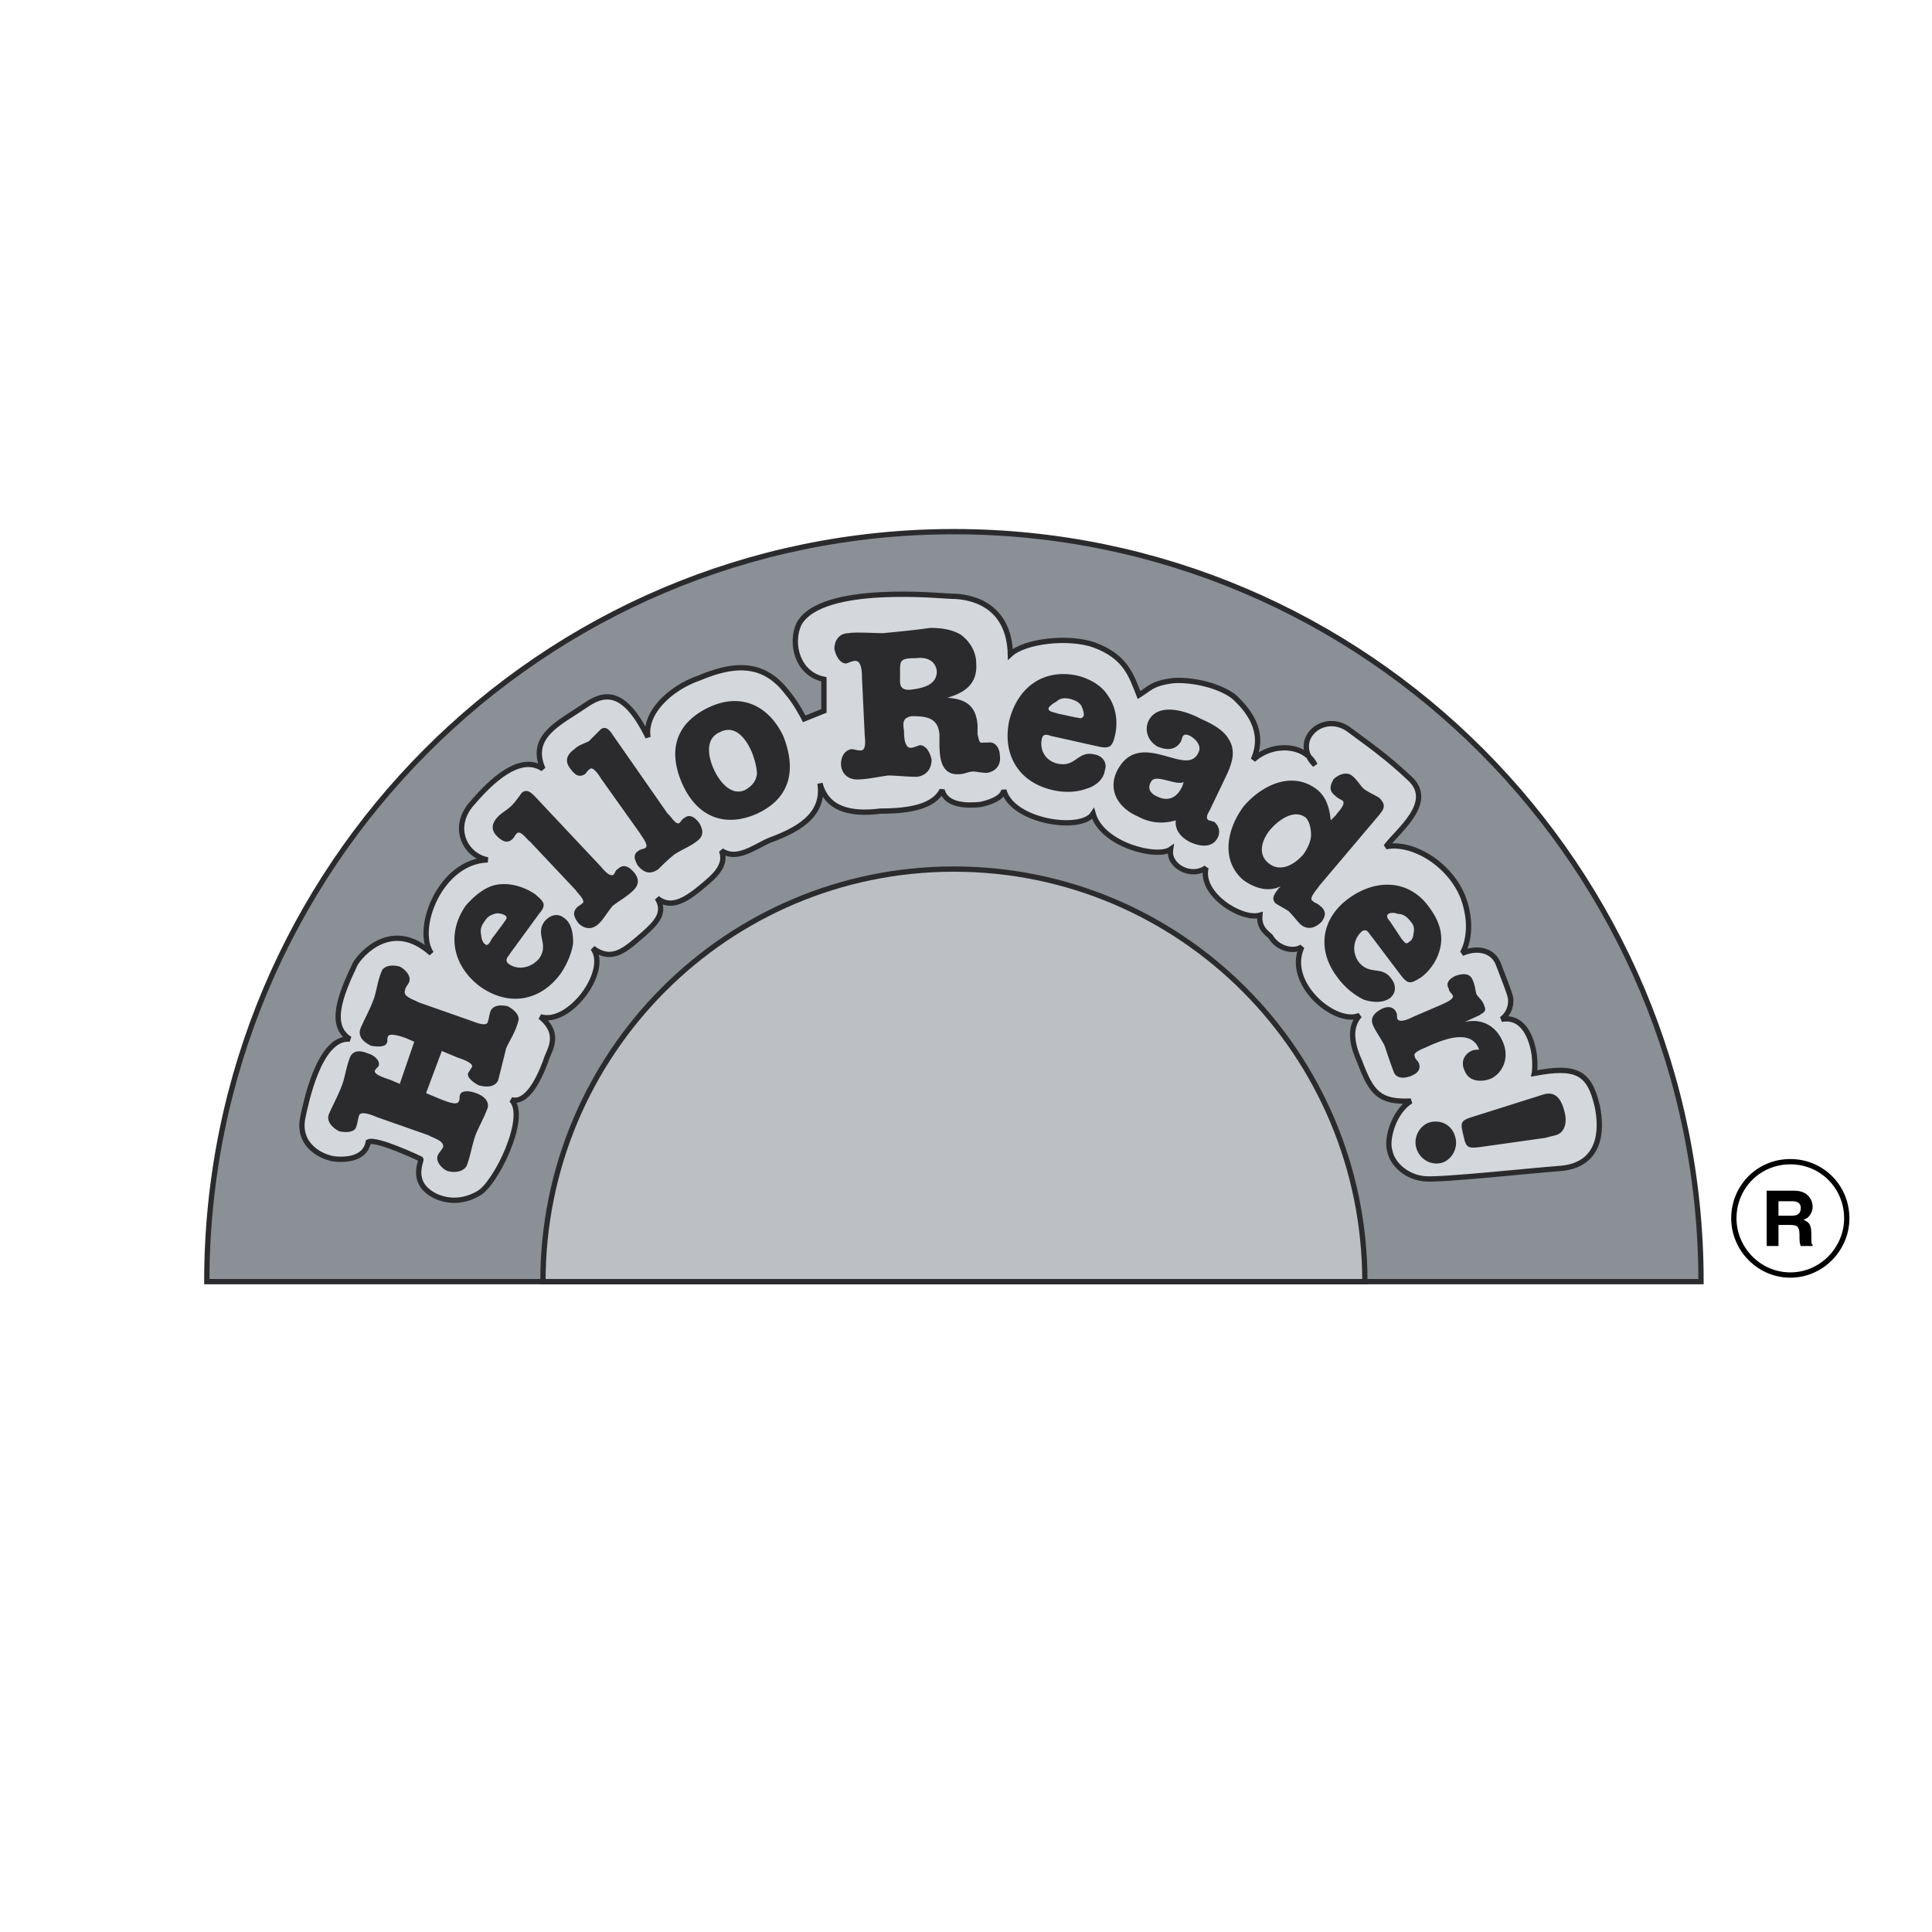 <svg xmlns="http://www.w3.org/2000/svg" width="2500" height="2500" viewBox="0 0 192.756 192.756"><path fill-rule="evenodd" clip-rule="evenodd" fill="#fff" d="M0 0h192.756v192.756H0V0z"/><path d="M169.711 127.868c0-41.292-33.404-74.825-74.539-74.825s-74.54 33.533-74.54 74.825h149.079z" fill-rule="evenodd" clip-rule="evenodd" fill="#8a9096" stroke="#2b2b2d" stroke-width=".528" stroke-miterlimit="2.613"/><path d="M136.174 127.868c0-22.75-18.34-41.16-41.001-41.16-22.664 0-41.004 18.41-41.004 41.16h82.005z" fill-rule="evenodd" clip-rule="evenodd" fill="#bcc0c4" stroke="#2b2b2d" stroke-width=".528" stroke-miterlimit="2.613"/><path d="M33.471 115.639c-1.31-.132-3.799-1.315-3.275-4.077.262-1.184 1.572-8.153 4.716-7.89-2.096-1.315-1.048-4.208.524-7.496.524-.92 3.668-4.602 7.598-1.051-1.703-2.499.917-9.206 5.633-9.337-2.227-.395-3.799-3.287-1.44-5.786 2.488-2.893 4.978-4.602 6.942-3.287-1.441-3.287 1.703-4.603 4.192-6.312 1.703-1.184 3.799-1.972 6.288 3.156-.393-2.367 2.096-4.865 5.109-5.918 3.144-1.314 6.288-1.841 8.777 1.447.917 1.052 1.703 2.63 1.703 2.63l1.965-.789v-3.156c-2.62-.525-3.406-3.55-2.489-5.523 2.228-4.076 14.41-2.761 15.196-2.761 1.965 0 5.765.789 5.896 5.786 1.441-1.315 5.764-1.841 8.385-.92 3.143 1.183 3.668 3.024 4.453 4.997 1.049-.657 1.311-1.184 3.406-1.446 1.703-.132 4.453.395 6.027 1.578 1.309 1.184 3.273 3.419 1.963 6.312 2.098-1.841 5.24-1.447 6.158.526-2.49-2.499.916-5.523 3.537-3.419 1.572 1.184 3.537 2.499 6.025 4.865 2.357 2.368-1.311 5.129-2.488 6.707 2.619-.526 6.418 1.709 7.729 5.128 1.18 3.288 0 5.392-.131 5.523 1.441-.658 3.145-.395 3.668 1.183.393 1.053 1.047 2.63 1.18 3.287.131 1.447-.918 2.104-.918 2.104 2.096-.395 3.014 1.709 3.275 3.551.131 1.184 0 1.841 0 1.841 4.191-.789 5.502-.132 6.287 3.287.525 2.499.262 5.787-3.537 6.181-3.404.264-11.92 1.184-13.623 1.053-1.834-.132-3.275-1.446-3.537-2.762-.393-1.184.393-3.945 2.096-4.997-3.145.132-3.93-.79-5.109-3.945-.654-1.446-1.178-3.287 0-4.603-2.357 1.052-7.467-3.156-5.764-6.838-.785.526-2.357.263-3.145-1.052-.262-.263-1.178-.789-1.047-2.104-1.834.526-6.027-2.104-5.371-4.734-1.441 1.052-3.801-.132-3.537-1.841-1.311.921-6.812-.395-7.729-3.55-1.18 1.841-8.123.789-8.908-2.367-.133 1.052-2.488 1.577-2.357 1.446-1.312.131-3.407.131-3.801-1.446-.786 1.577-3.013 2.104-6.157 2.104-3.144.395-5.371-.263-6.026-2.762.524 3.288-2.489 4.734-4.978 5.655-1.572.658-3.275 2.104-4.847 1.052.523 1.314-.524 2.367-1.441 3.156-1.965 1.709-3.537 2.761-4.978 1.578.917 1.447-.131 2.499-1.31 3.551-1.834 1.578-3.145 2.893-5.109 1.446 1.703 2.236-2.358 7.759-5.24 6.839 2.227 1.841.786 3.419.524 4.471-.787 2.104-1.965 4.208-3.406 3.813 1.703 1.71-1.572 8.417-3.275 9.337-.655.395-2.358 1.184-4.323.264-2.62-1.315-1.31-3.551-1.44-3.683-.263-.132-4.454-2.104-5.24-1.71-.264 1.444-1.705 1.84-3.276 1.708z" fill-rule="evenodd" clip-rule="evenodd" fill="#d4d7db"/><path d="M33.471 115.639c-1.31-.132-3.799-1.315-3.275-4.077.262-1.184 1.572-8.153 4.716-7.89-2.096-1.315-1.048-4.208.524-7.496.524-.92 3.667-4.602 7.598-1.051-1.703-2.499.917-9.206 5.633-9.337-2.227-.395-3.799-3.287-1.441-5.786 2.489-2.893 4.979-4.602 6.943-3.287-1.441-3.287 1.703-4.603 4.192-6.312 1.704-1.184 3.799-1.973 6.288 3.156-.392-2.367 2.096-4.865 5.109-5.918 3.144-1.314 6.288-1.841 8.777 1.447.917 1.052 1.703 2.63 1.703 2.63l1.965-.789v-3.156c-2.62-.525-3.406-3.55-2.489-5.523 2.228-4.076 14.41-2.761 15.196-2.761 1.965 0 5.765.789 5.896 5.786 1.441-1.315 5.764-1.841 8.385-.92 3.143 1.183 3.668 3.024 4.453 4.997 1.049-.657 1.311-1.184 3.406-1.446 1.703-.132 4.453.395 6.027 1.578 1.309 1.184 3.273 3.419 1.963 6.312 2.098-1.841 5.24-1.447 6.158.526-2.49-2.499.916-5.523 3.537-3.419 1.572 1.184 3.537 2.499 6.025 4.865 2.357 2.368-1.311 5.129-2.488 6.707 2.619-.526 6.418 1.709 7.729 5.129 1.18 3.288 0 5.392-.131 5.523 1.441-.658 3.145-.395 3.668 1.183.393 1.053 1.047 2.63 1.18 3.287.131 1.447-.918 2.104-.918 2.104 2.096-.395 3.014 1.709 3.275 3.551.131 1.184 0 1.841 0 1.841 4.191-.789 5.502-.132 6.287 3.287.525 2.499.262 5.787-3.537 6.181-3.404.264-11.92 1.184-13.623 1.053-1.834-.132-3.275-1.446-3.537-2.762-.393-1.184.393-3.945 2.096-4.997-3.145.132-3.93-.79-5.109-3.945-.654-1.446-1.178-3.287 0-4.603-2.357 1.052-7.467-3.156-5.764-6.838-.785.526-2.357.263-3.145-1.052-.262-.263-1.178-.789-1.047-2.104-1.834.526-6.027-2.104-5.371-4.734-1.441 1.052-3.801-.132-3.537-1.841-1.311.921-6.812-.395-7.729-3.55-1.18 1.841-8.123.789-8.908-2.367-.133 1.052-2.357 1.446-2.357 1.446-1.312.131-3.407.131-3.801-1.446-.786 1.577-3.013 2.104-6.157 2.104-3.144.395-5.371-.263-6.026-2.762.524 3.288-2.489 4.734-4.978 5.655-1.572.657-3.275 2.104-4.847 1.052.523 1.314-.524 2.367-1.441 3.156-1.965 1.709-3.537 2.761-4.978 1.578.917 1.447-.131 2.499-1.31 3.551-1.834 1.578-3.145 2.893-5.109 1.446 1.703 2.236-2.358 7.759-5.24 6.839 2.227 1.841.786 3.419.524 4.471-.787 2.104-1.965 4.208-3.406 3.813 1.703 1.71-1.572 8.417-3.275 9.337-.655.395-2.358 1.184-4.323.264-2.62-1.315-1.31-3.551-1.44-3.683-.263-.132-4.454-2.104-5.24-1.71-.264 1.443-1.705 1.839-3.276 1.707z" fill="none" stroke="#2b2b2d" stroke-width=".528" stroke-miterlimit="2.613"/><path d="M41.331 103.935l-.917-.395c-.393-.132-1.572-.525-1.703-.132-.131.264 0 .526-.131.658-.131.395-.917.395-1.572.263-.786-.395-1.31-.921-1.048-1.709.393-.921.917-1.842 1.31-2.894.262-.657.393-1.841.786-2.762.131-.525.917-.789 1.833-.525.524.263 1.18.921.917 1.577-.13.264-.393.526-.393.79-.262.657.917.92 1.31 1.183l5.24 1.842c.394.131 1.572.657 1.703.131.131-.394.131-.657.262-1.052.263-.657 1.049-.657 1.703-.526.786.395 1.31 1.053 1.048 1.578-.262 1.053-.917 1.973-1.179 2.631a2907.26 2907.26 0 0 1-.787 3.155c-.262.657-1.048.789-1.965.526-.523-.264-1.179-.789-1.048-1.184.13-.263.262-.395.393-.657.131-.395-1.048-.789-1.441-.921l-1.572-.657-1.572 4.207 1.572.658c.393.132 1.572.657 1.703.132.131-.132 0-.395.131-.657.131-.395.917-.395 1.572-.133.786.264 1.31.79 1.179 1.447-.393 1.052-.917 1.973-1.179 2.63-.393 1.053-.524 2.104-.917 3.156-.262.526-1.048.789-1.965.526-.524-.264-1.18-.921-.917-1.578.131-.263.393-.526.523-.789.131-.657-1.048-.921-1.441-1.184l-5.24-1.841c-.262-.132-1.572-.657-1.703-.132-.131.395-.131.658-.262 1.052-.131.658-1.048.658-1.703.526-.786-.395-1.31-1.052-1.048-1.71.393-.92.917-1.841 1.31-2.893.262-.657.393-1.709.786-2.762.262-.657.917-.789 1.834-.395.524.132 1.179.658 1.048 1.184 0 .132-.262.264-.393.526-.131.395 1.179.789 1.571.92l.917.395 1.445-4.205zM50.894 95.125c-.131.263-.655.657-.131 1.051.917.658 2.227.395 3.012-.526 1.049-1.446-.393-2.367.524-3.682.524-.657 1.311-.92 1.965-.394.786.526.917 1.578.917 2.499-.131 1.052-.655 2.235-1.31 3.156-2.097 2.761-5.24 3.155-7.991 1.183-2.62-1.972-3.406-5.128-1.441-8.021.787-.92 1.834-1.841 3.013-2.104 1.31-.263 2.751.131 3.93.92.917.789 1.18 1.052.393 1.972l-2.881 3.946zm-.655-3.025c.131-.263.524-.526.131-.789-.262-.132-.655-.263-1.048-.132-.394.132-.655.264-.917.658-.394.526-.524.92-.394 1.447 0 .263.131.789.394.92.262.263.523-.263.655-.526l1.179-1.578zM59.933 86.445c.131.132.917 1.184 1.31.79.131-.132.131-.395.393-.526.524-.526 1.048-.263 1.441.131.655.658.786 1.315.131 1.973-.655.658-1.441 1.052-2.096 1.578-.524.658-.917 1.315-1.31 1.709-.786.789-1.572.526-2.096 0-.394-.526-.655-1.052-.131-1.578.131-.131.393-.263.524-.395.393-.263-.524-1.052-.655-1.315l-4.585-4.866c-.262-.131-.917-1.183-1.311-.789-.131.132-.262.395-.393.526-.524.526-1.048.263-1.572-.263s-.655-1.184.131-1.972c.394-.395.917-.658 1.311-1.053.393-.395.655-.789 1.048-1.315.524-.394.917 0 1.31.395l6.55 6.97zM66.614 81.185c.262.131.786 1.183 1.179.92.13-.131.261-.395.524-.526.524-.394 1.048 0 1.441.526.393.658.524 1.315-.262 1.841-.655.526-1.441.789-2.227 1.315-.655.525-1.179 1.052-1.572 1.446-.917.658-1.572.263-2.096-.395-.262-.526-.524-1.052.131-1.446.131-.132.393-.132.655-.263.393-.263-.394-1.184-.524-1.447l-3.93-5.523c-.131-.263-.786-1.183-1.048-.92-.262.131-.262.263-.524.526-.655.394-1.049 0-1.441-.526-.524-.658-.524-1.315.393-1.973.394-.395.918-.526 1.441-.789l1.179-1.184c.524-.395.917.131 1.179.526l5.502 7.892zM78.142 73.427c1.311 3.287.786 6.18-2.62 7.758-3.275 1.447-6.026.263-7.467-3.025-1.44-3.287-.654-6.049 2.751-7.627 3.144-1.446 5.895-.131 7.336 2.894zm-6.288-.395c-1.572.658-1.179 2.5-.655 3.682.524 1.183 1.703 2.762 3.144 2.104.655-.395 1.048-.79 1.179-1.578 0-.658-.262-1.579-.524-2.236-.524-1.183-1.572-2.761-3.144-1.972zM94.517 69.613c1.834.131 2.882.789 3.013 2.762v.92c.133.395.133.92.525.789h.523c.785-.131 1.178.657 1.178 1.315.133.92-.393 1.578-1.309 1.709-.525 0-1.049-.132-1.311-.132-.524 0-.917.264-1.441.264-1.834.131-1.965-1.709-1.965-3.025v-.92c-.131-1.709-1.31-1.841-2.751-1.841-.917.131-.917.657-.786 1.446 0 .395 0 1.709.655 1.709.262 0 .523-.131.917-.263.655 0 1.048.789 1.179 1.447 0 .92-.524 1.578-1.441 1.71-1.048 0-2.096-.132-2.882-.132-1.048.132-2.096.395-3.144.395-.917 0-1.572-.657-1.572-1.578 0-.526.262-1.314 1.048-1.446.262 0 .524.132.917.132.655 0 .393-1.315.393-1.709l-.262-5.524c0-.394 0-1.709-.655-1.709-.262 0-.524.132-.917.263-.655 0-1.048-.79-1.179-1.447 0-.921.524-1.578 1.441-1.578.524-.131 2.62 0 3.407 0 2.75-.263 3.798-.395 4.716-.525 1.048 0 2.095.131 3.013.657.917.657 1.572 1.709 1.572 2.893.13 1.971-1.048 2.892-2.882 3.418zm-3.8-.789c1.179-.131 2.751-.394 2.751-1.841-.131-1.184-1.179-1.447-2.097-1.315-1.702 0-1.571.263-1.571 1.709.001.789-.13 1.447.917 1.447zM104.865 73.427c-.393-.132-.785-.263-.916.263-.262 1.184.393 2.235 1.572 2.498 1.834.395 1.965-1.314 3.668-.92.785.132 1.309.789 1.047 1.578-.131.92-.916 1.578-1.834 1.841-1.047.394-2.357.394-3.406.132-3.404-.79-4.979-3.551-4.322-6.839.787-3.287 3.275-5.26 6.682-4.602 1.178.262 2.488.92 3.143 1.972.787 1.052 1.049 2.499.787 3.814-.262 1.315-.525 1.578-1.703 1.315l-4.718-1.052zm2.49-1.842c.262 0 .654.263.785-.263 0-.263-.131-.657-.262-.92-.262-.395-.654-.526-1.047-.658-.525-.131-1.049-.131-1.441.263-.262.131-.656.395-.787.658 0 .395.656.395.918.526l1.834.394zM117.834 73.953c-.523.92-1.441.92-2.357.526-.916-.526-1.309-1.578-.916-2.499.916-1.972 3.799-1.052 5.24-.263.916.395 2.227 1.052 2.75 1.973.787 1.184.393 2.367-.131 3.551l-1.703 3.55c-.131.263-.523.789-.131 1.052.131 0 .393.132.523.132.525.394.656 1.052.393 1.578-.523 1.052-1.701.921-2.619.526s-1.703-1.184-1.572-2.236c-1.311.395-2.619.263-3.799-.394-1.834-.789-3.014-2.499-2.096-4.472 2.227-4.471 6.943.657 8.121-1.841.393-.657-.131-1.315-.785-1.709-.262-.132-.654-.263-.787.131l-.131.395zm.264 4.076c-.787.395-2.883-.92-3.275 0-.393.658 0 1.184.654 1.447 1.047.525 1.965.131 2.488-1.052l.133-.395zM131.59 88.417c-.131.263-1.049 1.184-.654 1.447.262.263.523.263.785.526.656.526.523 1.052.131 1.578-.523.526-1.311.921-2.096.263-.393-.395-.785-.92-1.18-1.315-.393-.263-.916-.526-1.309-.789-.525-.526 0-1.052.262-1.446l.262-.263c-1.311.658-2.752.131-3.799-.658-2.227-1.973-1.572-5.128.131-7.364 1.834-2.104 4.848-3.55 7.336-1.577.918.789 1.18 1.841 1.311 3.024l.523-.526c.131-.263 1.049-1.052.654-1.446-.262-.131-.523-.263-.785-.526-.654-.525-.393-1.052-.131-1.578.523-.525 1.311-.789 1.834-.395s.785.92 1.18 1.315c.523.394 1.178.657 1.57.92.787.789.395 1.184-.131 1.841l-5.894 6.969zm-1.572-3.155c.393-.526.787-1.315.787-1.973 0-.526-.131-1.315-.525-1.71-1.178-.92-2.75.263-3.537 1.184-.785.92-1.309 2.367-.262 3.288 1.179 1.052 2.621.262 3.537-.789zM136.83 93.415c-.262-.263-.393-.789-.918-.526a2.264 2.264 0 0 0-.393 3.024c1.049 1.447 2.357.395 3.275 1.709.523.658.523 1.447-.131 1.973-.787.526-1.834.395-2.619.132a7.216 7.216 0 0 1-2.621-2.235c-2.096-2.762-1.572-5.917 1.18-7.89 2.75-1.972 6.025-1.841 7.99.92.785 1.052 1.311 2.235 1.18 3.551-.131 1.315-.918 2.63-1.965 3.419-1.049.657-1.311.789-2.098-.263l-2.88-3.814zm3.012.263c.264.263.395.657.787.263.262-.131.393-.526.393-.789.131-.526 0-.921-.262-1.184-.393-.525-.785-.789-1.311-.789-.262-.131-.785-.131-.916 0-.393.264.131.658.262.921l1.047 1.578zM143.773 100.253c.262-.132 1.309-.526 1.178-.921-.131-.263-.393-.395-.393-.657-.393-.658.131-1.053.656-1.314.785-.264 1.439-.264 1.701.395.264.525.264 1.052.395 1.445.262.395.654.658.785 1.184.262.526-.131.658-.523.921l-1.441.657c1.703-.394 3.145.395 3.799 1.973.654 1.446.131 3.024-1.18 3.683-1.047.394-2.227.263-2.619-.789-.393-.789-.131-1.578.654-1.973.262-.132.525-.132.787-.132-.787-2.235-3.799-.92-5.24-.263-.262.132-1.441.526-1.18.92 0 .264.262.396.395.658.262.657-.133 1.052-.787 1.315-.654.263-1.441.263-1.703-.396-.393-1.052-.654-1.841-.916-2.63-.395-.789-.918-1.446-1.18-2.104s.131-1.184.916-1.578c.525-.264 1.18-.264 1.441.395.131.263 0 .526.131.657.262.394 1.311-.131 1.572-.263l2.752-1.183zM143.773 116.033c-1.18.263-2.227-.526-2.49-1.578-.262-1.052.395-2.235 1.441-2.498 1.18-.264 2.227.394 2.49 1.577.263 1.053-.394 2.237-1.441 2.499zm10.217-6.838c1.311-.395 1.834.657 2.098 1.709.262.921.131 2.104-.918 2.367l-1.049.263-6.549.921c-1.18.132-1.311 0-1.572-1.184s-.393-1.446.916-1.841l7.074-2.235z" fill-rule="evenodd" clip-rule="evenodd" fill="#2b2b2d"/><path d="M178.619 127.211c3.145 0 5.633-2.63 5.633-5.655 0-3.156-2.488-5.654-5.633-5.654s-5.633 2.498-5.633 5.654c0 3.025 2.489 5.655 5.633 5.655z" fill="none" stroke="#000" stroke-width=".528" stroke-miterlimit="2.613"/><path d="M176.262 124.317h1.178v-2.104h1.18c.785 0 .916.263.916 1.052 0 .525 0 .789.133 1.052h1.178v-.131c-.131 0-.131-.264-.131-1.053 0-1.052-.262-1.184-.785-1.446.523-.132.916-.657.916-1.315 0-.395-.262-1.577-1.834-1.577h-2.75v5.522h-.001zm1.177-3.024v-1.446h1.441c.654 0 .787.395.787.657 0 .526-.264.789-.918.789h-1.31z" fill-rule="evenodd" clip-rule="evenodd"/></svg>